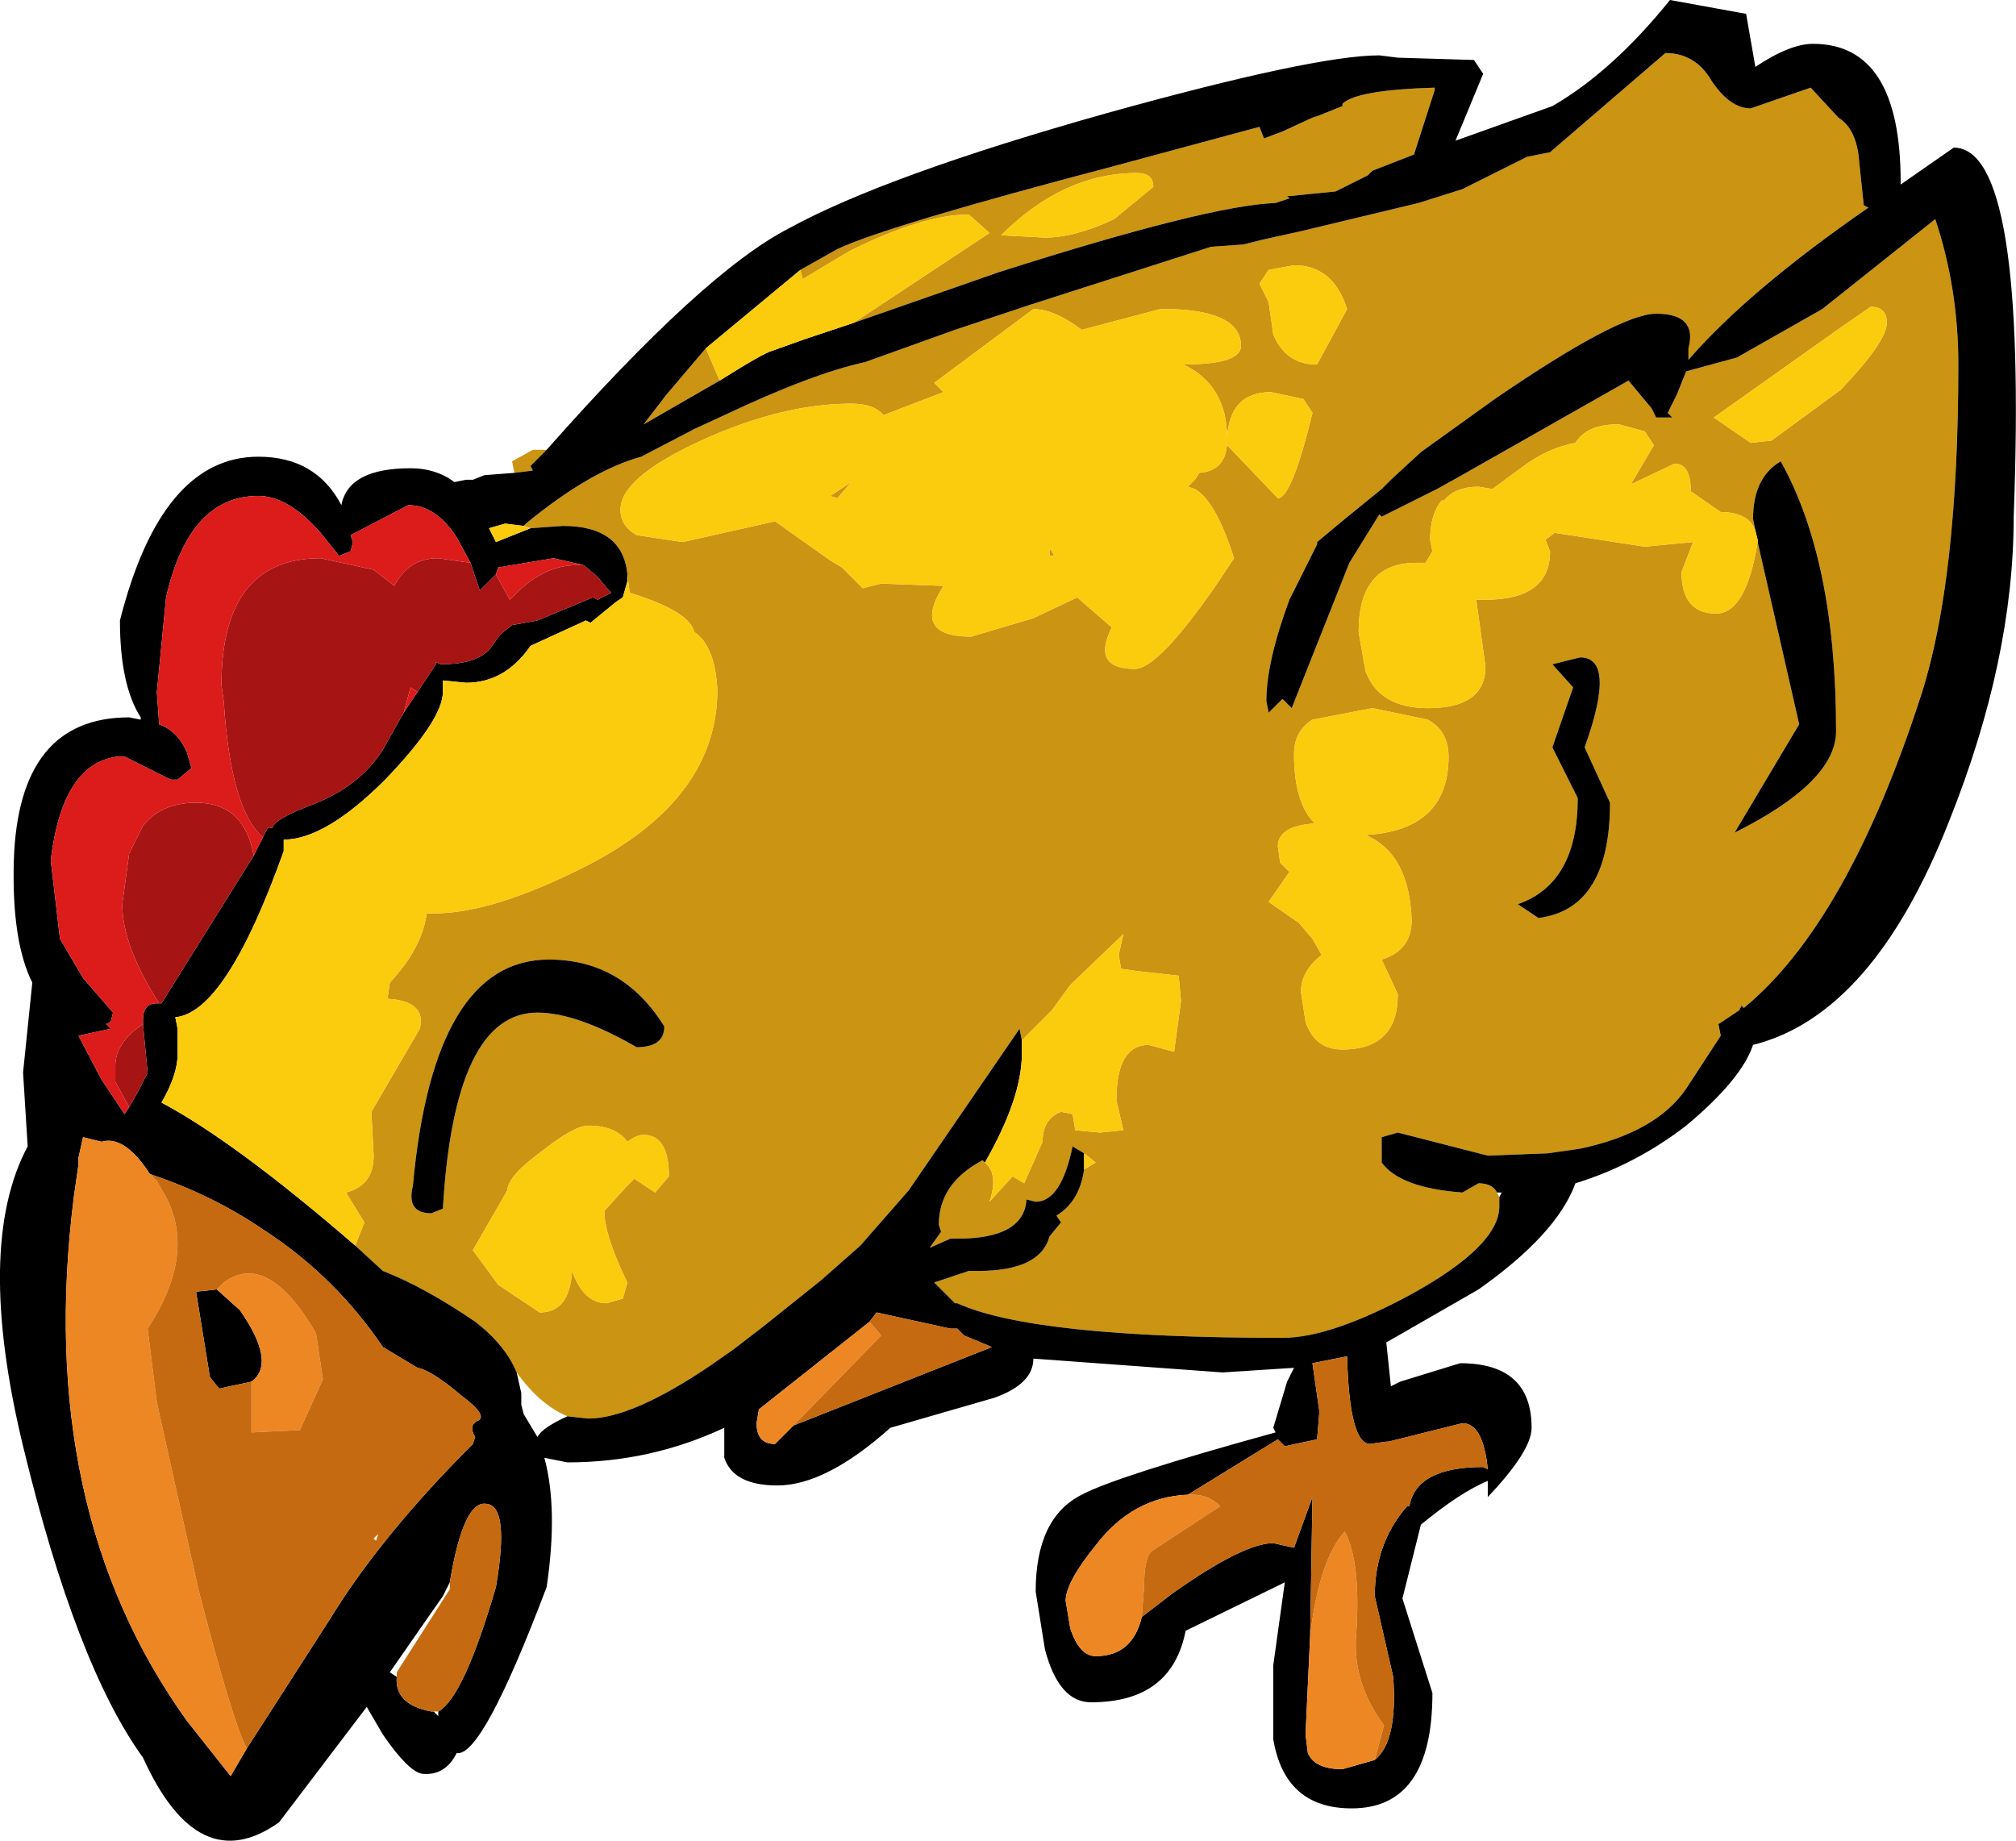 <?xml version="1.0" encoding="UTF-8" standalone="no"?>
<svg xmlns:xlink="http://www.w3.org/1999/xlink" height="39.9px" width="43.7px" xmlns="http://www.w3.org/2000/svg">
  <g transform="matrix(1.0, 0.0, 0.0, 1.0, 4.85, -9.05)">
    <path d="M6.5 20.45 L6.55 20.4 Q7.95 19.25 9.05 18.95 L10.2 18.35 10.85 18.05 Q12.75 17.15 13.9 16.9 L15.85 16.2 17.5 15.65 21.4 14.4 22.1 14.35 22.5 14.25 23.4 14.05 25.9 13.45 26.85 13.15 28.25 12.45 28.75 12.35 31.25 10.2 Q31.9 10.2 32.25 10.8 32.65 11.4 33.1 11.4 L34.4 10.95 35.0 11.6 Q35.4 11.85 35.45 12.55 L35.55 13.5 35.65 13.55 Q33.05 15.35 31.75 16.85 L31.75 16.6 Q31.95 15.85 31.05 15.85 30.25 15.85 27.55 17.7 L25.95 18.85 25.3 19.45 25.1 19.65 24.3 20.3 23.7 20.8 23.7 20.85 23.1 22.05 Q22.6 23.4 22.6 24.25 L22.65 24.5 22.95 24.2 23.15 24.4 24.4 21.25 25.05 20.2 25.1 20.25 26.3 19.65 26.75 19.4 30.45 17.3 30.95 17.9 31.05 18.1 31.4 18.1 31.3 18.0 31.5 17.6 31.7 17.1 32.8 16.8 34.65 15.75 37.1 13.8 Q37.6 15.3 37.6 16.95 37.6 21.6 36.8 24.1 35.2 29.05 32.95 30.9 L32.9 30.85 32.85 30.95 32.4 31.25 32.45 31.5 31.7 32.65 Q31.05 33.6 29.4 33.95 L28.7 34.05 27.4 34.1 25.45 33.6 25.1 33.7 25.1 34.25 Q25.5 34.8 26.85 34.9 L27.2 34.7 Q27.5 34.7 27.6 34.9 L27.65 35.0 27.65 35.2 Q27.65 36.05 25.75 37.1 24.0 38.05 22.95 38.05 17.55 38.05 15.9 37.3 L15.85 37.3 15.7 37.15 15.4 36.85 16.15 36.6 16.35 36.6 Q17.7 36.6 17.9 35.85 L18.15 35.55 18.05 35.4 Q18.55 35.1 18.65 34.4 L18.9 34.25 18.65 34.05 18.4 33.9 Q18.15 35.1 17.6 35.1 L17.4 35.05 Q17.35 35.9 15.9 35.9 L15.75 35.9 15.3 36.1 15.55 35.75 15.5 35.6 Q15.5 34.7 16.45 34.2 L16.5 34.25 Q16.8 34.5 16.6 35.1 L17.1 34.55 17.35 34.7 17.75 33.8 Q17.75 33.3 18.15 33.15 L18.4 33.2 18.45 33.5 18.45 33.55 19.0 33.6 19.5 33.55 19.35 32.9 Q19.35 31.7 20.05 31.7 L20.6 31.85 20.75 30.75 20.7 30.2 19.8 30.1 19.45 30.05 19.4 29.75 19.5 29.3 18.35 30.4 17.95 30.95 17.3 31.6 17.25 31.35 14.85 34.85 13.8 36.05 12.95 36.8 11.7 37.8 11.05 38.3 10.55 38.65 Q8.85 39.8 7.9 39.8 L7.45 39.75 Q6.85 39.5 6.35 38.8 6.1 38.2 5.45 37.7 4.35 36.95 3.45 36.6 L2.85 36.05 3.05 35.55 2.65 34.9 Q3.25 34.75 3.25 34.1 L3.2 33.15 4.25 31.35 Q4.4 30.75 3.55 30.7 L3.6 30.35 Q4.3 29.6 4.4 28.85 L4.55 28.85 Q5.85 28.85 7.9 27.8 10.7 26.35 10.7 24.0 10.65 23.05 10.2 22.75 10.1 22.3 8.8 21.9 L8.75 21.5 Q8.65 20.45 7.35 20.45 L6.65 20.5 6.5 20.45 M6.3 19.3 L6.25 19.05 6.7 18.8 7.0 18.8 6.65 19.15 6.7 19.25 6.3 19.3 M12.5 14.9 L13.3 14.45 Q14.35 13.95 19.3 12.65 L22.45 11.8 22.55 12.05 22.95 11.9 23.6 11.6 23.75 11.55 24.25 11.35 24.25 11.3 Q24.55 11.0 26.25 10.95 L26.25 11.0 25.8 12.4 24.9 12.75 24.8 12.85 24.1 13.2 23.1 13.3 23.05 13.3 23.1 13.35 22.8 13.45 Q21.35 13.5 16.8 14.95 L13.65 16.05 16.6 14.1 16.15 13.7 Q15.15 13.7 13.55 14.5 L12.55 15.1 12.5 14.9 M10.75 17.3 L9.1 18.25 9.6 17.6 10.45 16.6 10.75 17.3 M33.2 20.55 Q33.05 20.15 32.45 20.15 L31.8 19.7 Q31.8 19.1 31.45 19.1 L30.5 19.55 31.0 18.7 30.8 18.4 30.25 18.25 30.2 18.25 Q29.55 18.25 29.3 18.65 28.75 18.75 28.25 19.1 L27.5 19.65 27.2 19.6 Q26.7 19.6 26.45 19.9 L26.4 19.9 Q26.15 20.2 26.15 20.75 L26.2 21.0 26.05 21.25 25.85 21.25 Q24.6 21.25 24.6 22.75 L24.75 23.6 Q25.05 24.4 26.1 24.4 27.35 24.4 27.35 23.5 L27.15 22.05 27.35 22.05 Q28.75 22.05 28.75 21.0 L28.65 20.75 28.85 20.6 30.8 20.9 31.85 20.8 31.6 21.45 Q31.6 22.35 32.35 22.35 33.0 22.35 33.25 20.8 L34.15 24.75 32.75 27.1 Q34.95 26.0 34.95 24.9 34.95 21.2 33.75 19.05 33.15 19.4 33.15 20.3 L33.2 20.55 M23.2 14.8 L22.65 14.9 22.45 15.2 22.65 15.6 22.75 16.3 Q23.0 16.9 23.6 16.95 L23.7 16.95 24.35 15.75 Q24.05 14.8 23.2 14.8 M26.1 24.65 L24.9 24.4 23.6 24.65 Q23.2 24.9 23.2 25.4 23.2 26.45 23.65 26.9 22.85 26.95 22.85 27.4 L22.9 27.75 23.1 27.95 22.65 28.6 23.3 29.05 23.6 29.4 23.8 29.75 Q23.35 30.1 23.35 30.55 L23.45 31.2 Q23.65 31.8 24.25 31.8 25.45 31.8 25.45 30.6 L25.1 29.85 Q25.75 29.65 25.75 29.0 25.7 27.55 24.75 27.15 26.55 27.05 26.55 25.45 26.55 24.9 26.1 24.65 M22.7 17.55 Q21.8 17.55 21.75 18.55 21.75 17.4 20.8 16.95 22.05 16.95 22.05 16.55 22.05 15.8 20.55 15.75 L20.3 15.75 18.6 16.2 Q18.0 15.75 17.55 15.75 L15.4 17.35 15.6 17.55 14.3 18.05 Q14.1 17.8 13.6 17.8 12.1 17.8 10.35 18.6 8.6 19.4 8.6 20.1 8.6 20.45 8.95 20.65 L9.95 20.8 11.95 20.35 13.15 21.2 13.4 21.35 13.85 21.8 14.25 21.7 15.6 21.75 Q14.9 22.85 16.2 22.85 L17.55 22.45 18.5 22.0 19.25 22.65 Q18.8 23.55 19.75 23.55 20.25 23.55 21.5 21.75 L21.9 21.15 Q21.5 19.9 21.05 19.65 L20.9 19.6 20.95 19.55 21.05 19.45 21.15 19.3 Q21.75 19.25 21.75 18.6 L21.75 18.7 22.85 19.85 Q23.15 19.85 23.6 18.0 L23.4 17.7 22.7 17.55 M28.8 25.25 L29.35 26.35 Q29.35 28.2 28.05 28.65 L28.5 28.95 Q30.05 28.75 30.05 26.45 L29.5 25.25 Q30.2 23.3 29.4 23.3 L28.8 23.45 29.25 23.95 28.8 25.25 M19.3 13.8 L20.15 13.1 Q20.15 12.8 19.8 12.8 18.2 12.8 16.85 14.15 L17.8 14.2 Q18.45 14.2 19.3 13.8 M35.7 15.7 L35.05 16.15 Q34.2 16.75 32.3 18.1 L33.1 18.65 33.55 18.6 35.05 17.5 Q36.05 16.45 36.05 16.05 36.05 15.7 35.7 15.7 M13.6 19.5 L13.3 19.85 13.15 19.8 13.6 19.5 M17.9 21.1 L17.9 20.95 17.95 21.0 18.0 21.1 17.9 21.1 M9.1 33.65 Q8.95 33.65 8.75 33.8 8.5 33.45 7.9 33.45 7.6 33.45 6.9 34.0 6.15 34.55 6.15 34.85 L5.4 36.15 5.95 36.9 6.85 37.5 Q7.5 37.5 7.55 36.6 7.8 37.3 8.3 37.3 L8.65 37.2 8.75 36.85 8.7 36.75 Q8.25 35.8 8.25 35.3 L8.75 34.75 8.9 34.6 9.35 34.9 9.65 34.55 Q9.65 33.65 9.1 33.65 M6.8 31.0 Q7.65 31.0 8.95 31.75 9.55 31.75 9.55 31.3 8.65 29.85 7.05 29.85 4.55 29.85 4.1 34.75 3.95 35.35 4.5 35.35 L4.75 35.25 Q5.0 31.0 6.8 31.0" fill="#cb9412" fill-rule="evenodd" stroke="none"/>
    <path d="M27.6 34.9 Q27.5 34.7 27.2 34.7 L26.85 34.9 Q25.5 34.8 25.1 34.25 L25.1 33.7 25.45 33.6 27.4 34.1 28.7 34.05 29.4 33.95 Q31.05 33.6 31.7 32.65 L32.45 31.5 32.4 31.25 32.85 30.95 32.9 30.85 32.95 30.9 Q35.2 29.05 36.8 24.1 37.6 21.6 37.6 16.95 37.6 15.3 37.1 13.8 L34.65 15.75 32.8 16.8 31.7 17.1 31.5 17.6 31.3 18.0 31.4 18.1 31.05 18.1 30.95 17.9 30.45 17.3 26.75 19.4 26.3 19.65 25.1 20.25 25.05 20.2 24.4 21.25 23.15 24.4 22.95 24.2 22.65 24.5 22.6 24.25 Q22.6 23.4 23.1 22.05 L23.7 20.85 23.7 20.8 24.3 20.3 25.1 19.65 25.3 19.45 25.95 18.85 27.55 17.7 Q30.25 15.85 31.05 15.85 31.95 15.85 31.75 16.6 L31.75 16.85 Q33.05 15.35 35.65 13.55 L35.55 13.5 35.45 12.55 Q35.4 11.85 35.0 11.6 L34.4 10.95 33.1 11.4 Q32.65 11.4 32.25 10.8 31.9 10.2 31.25 10.2 L28.75 12.35 28.25 12.45 26.85 13.15 25.9 13.45 23.4 14.05 22.5 14.25 22.1 14.35 21.4 14.4 17.5 15.65 15.85 16.2 13.9 16.9 Q12.75 17.15 10.85 18.05 L10.2 18.35 9.05 18.95 Q7.95 19.25 6.55 20.4 L6.5 20.45 6.1 20.4 5.75 20.5 5.9 20.8 6.65 20.5 7.35 20.45 Q8.65 20.45 8.75 21.5 L8.75 21.65 8.65 22.0 8.5 22.1 7.95 22.55 7.85 22.5 6.65 23.05 Q6.1 23.85 5.25 23.85 L4.75 23.8 4.75 24.05 Q4.75 24.65 3.5 25.95 2.2 27.25 1.3 27.25 L1.3 27.5 Q0.05 31.0 -1.05 31.1 L-1.0 31.35 -1.0 31.9 Q-1.0 32.35 -1.35 32.95 0.25 33.8 2.85 36.05 L3.45 36.6 Q4.35 36.95 5.45 37.7 6.1 38.2 6.35 38.8 L6.45 39.25 6.45 39.5 6.5 39.7 6.8 40.2 Q6.9 40.0 7.45 39.75 L7.9 39.8 Q8.85 39.8 10.55 38.65 L11.05 38.3 11.7 37.8 12.95 36.8 13.8 36.05 14.85 34.85 17.25 31.35 17.3 31.6 17.3 31.9 Q17.3 32.85 16.5 34.25 L16.45 34.2 Q15.5 34.7 15.5 35.6 L15.55 35.75 15.3 36.1 15.75 35.9 15.9 35.9 Q17.35 35.9 17.4 35.05 L17.6 35.1 Q18.15 35.1 18.4 33.9 L18.65 34.05 18.65 34.1 18.65 34.4 Q18.55 35.1 18.05 35.4 L18.15 35.55 17.9 35.85 Q17.7 36.6 16.35 36.6 L16.15 36.6 15.4 36.85 15.7 37.15 15.85 37.3 15.9 37.3 Q17.55 38.05 22.95 38.05 24.0 38.05 25.75 37.1 27.65 36.05 27.65 35.2 L27.65 35.0 27.7 34.9 27.6 34.9 M7.0 18.8 Q10.4 14.95 12.25 14.0 14.35 12.85 19.15 11.5 23.65 10.25 25.05 10.25 L25.45 10.3 27.1 10.35 27.3 10.65 26.7 12.1 28.8 11.35 Q30.1 10.6 31.35 9.05 L33.0 9.35 33.2 10.5 Q33.95 10.0 34.45 10.0 36.35 10.0 36.35 13.0 L36.35 13.05 37.5 12.25 Q39.1 12.25 38.8 20.25 38.8 23.35 37.4 26.85 35.75 31.05 33.15 31.7 32.9 32.45 31.7 33.45 30.6 34.3 29.3 34.7 28.9 35.8 27.2 37.0 L25.2 38.15 25.3 39.1 25.5 39.0 26.8 38.6 Q28.35 38.6 28.35 40.0 28.35 40.5 27.4 41.5 L27.4 41.15 Q26.8 41.4 25.95 42.1 L25.55 43.7 26.2 45.75 Q26.2 48.25 24.45 48.25 23.0 48.25 22.75 46.75 L22.75 45.15 23.0 43.35 20.85 44.4 Q20.55 45.95 18.8 45.95 18.1 45.95 17.8 44.8 L17.6 43.55 Q17.6 41.95 18.6 41.45 19.35 41.05 22.8 40.1 L22.75 40.0 23.05 39.0 23.2 38.7 21.65 38.8 17.55 38.5 Q17.55 39.05 16.7 39.35 L14.45 40.0 Q13.05 41.25 12.0 41.25 11.05 41.25 10.85 40.65 L10.85 40.0 Q9.25 40.75 7.45 40.75 L6.95 40.65 Q7.25 41.75 7.0 43.45 5.6 47.15 5.05 47.05 4.8 47.55 4.3 47.5 4.0 47.45 3.45 46.65 L3.1 46.05 1.2 48.55 Q-0.55 49.8 -1.75 47.15 -3.2 45.15 -4.35 40.4 -5.4 36.05 -4.25 33.9 L-4.35 32.3 -4.15 30.35 Q-4.6 29.45 -4.55 27.7 -4.45 24.6 -2.05 24.6 L-1.8 24.65 -1.8 24.6 Q-2.25 23.9 -2.25 22.5 -1.35 18.95 0.75 18.95 2.0 18.95 2.55 20.0 2.7 19.2 4.05 19.2 4.6 19.2 5.0 19.5 L5.25 19.45 5.4 19.45 5.65 19.35 6.3 19.3 6.7 19.25 6.65 19.15 7.0 18.8 M13.65 16.05 L16.8 14.95 Q21.35 13.5 22.8 13.45 L23.1 13.35 23.05 13.3 23.1 13.3 24.1 13.2 24.8 12.85 24.9 12.75 25.8 12.4 26.25 11.0 26.25 10.95 Q24.55 11.0 24.25 11.3 L24.25 11.35 23.75 11.55 23.6 11.6 22.95 11.9 22.55 12.05 22.45 11.8 19.3 12.65 Q14.35 13.95 13.3 14.45 L12.5 14.9 10.45 16.6 9.6 17.6 9.1 18.25 10.75 17.3 Q11.7 16.7 11.9 16.65 L12.6 16.4 13.65 16.05 M33.2 20.55 L33.15 20.3 Q33.15 19.4 33.75 19.05 34.95 21.2 34.95 24.9 34.95 26.0 32.75 27.1 L34.15 24.75 33.25 20.8 33.25 20.75 33.2 20.55 M28.8 25.25 L29.25 23.95 28.8 23.45 29.4 23.3 Q30.2 23.3 29.5 25.25 L30.05 26.45 Q30.05 28.75 28.5 28.95 L28.05 28.65 Q29.35 28.2 29.35 26.35 L28.8 25.25 M4.2 24.05 L4.6 23.45 4.6 23.4 4.7 23.45 Q5.6 23.45 5.85 23.0 L6.0 22.8 6.25 22.6 6.8 22.5 8.0 22.0 8.1 22.05 8.4 21.9 8.35 21.85 8.1 21.55 7.8 21.3 7.15 21.15 5.95 21.35 5.9 21.5 5.55 21.85 5.35 21.25 5.05 20.7 Q4.6 20.0 4.0 20.0 L2.75 20.65 2.8 20.8 2.75 21.0 2.5 21.1 2.1 20.6 Q1.4 19.8 0.75 19.8 -0.75 19.8 -1.25 22.0 L-1.45 24.05 -1.4 24.75 Q-1.0 24.9 -0.8 25.35 L-0.7 25.7 -1.0 25.95 -1.15 25.95 -2.15 25.45 -2.3 25.45 Q-3.5 25.6 -3.75 27.7 L-3.55 29.4 -3.05 30.25 -2.4 31.0 -2.45 31.2 -2.55 31.25 -2.45 31.35 -3.15 31.5 -2.65 32.45 -2.15 33.2 -2.05 33.05 -1.85 32.7 -1.65 32.3 -1.75 31.25 -1.75 31.15 Q-1.75 30.8 -1.45 30.8 L-1.4 30.8 -1.35 30.8 0.65 27.6 0.85 27.2 0.95 27.0 1.05 27.0 Q1.1 26.8 1.9 26.5 2.95 26.1 3.45 25.3 L3.9 24.5 4.2 24.05 M14.0 37.7 L11.6 39.6 11.55 39.9 Q11.55 40.35 11.95 40.35 L12.35 39.95 16.65 38.25 16.05 38.0 15.9 37.85 15.75 37.85 14.15 37.5 14.0 37.7 M6.8 31.0 Q5.0 31.0 4.75 35.25 L4.5 35.35 Q3.95 35.35 4.1 34.75 4.55 29.85 7.05 29.85 8.65 29.85 9.55 31.3 9.55 31.75 8.95 31.75 7.65 31.0 6.8 31.0 M-0.15 37.0 L0.35 37.45 Q1.15 38.6 0.6 39.0 L-0.1 39.15 -0.3 38.9 -0.6 37.05 -0.15 37.0 M0.5 46.95 L2.3 44.15 Q3.4 42.35 5.4 40.35 L5.45 40.2 Q5.3 39.95 5.5 39.85 5.75 39.75 5.15 39.3 4.5 38.75 4.2 38.7 L3.45 38.25 Q2.4 36.7 0.85 35.7 -0.25 34.95 -1.6 34.5 -2.15 33.65 -2.65 33.8 L-3.05 33.7 -3.15 34.15 -3.15 34.3 -3.25 35.0 Q-4.1 41.75 -0.8 46.35 L0.15 47.55 0.5 46.95 M4.65 46.15 Q5.2 45.85 5.9 43.45 6.2 41.7 5.7 41.65 5.2 41.55 4.9 43.35 L4.75 43.65 4.4 44.15 3.6 45.3 3.75 45.4 Q3.7 46.0 4.5 46.15 L4.55 46.15 4.65 46.25 4.65 46.15 M19.9 44.1 L20.55 43.6 Q22.1 42.5 22.75 42.5 L23.2 42.6 23.6 41.5 23.55 44.5 23.45 46.65 23.5 47.05 Q23.65 47.4 24.25 47.4 L24.95 47.2 Q25.45 46.8 25.35 45.4 L24.95 43.65 Q24.95 42.5 25.65 41.7 L25.7 41.7 Q25.85 40.85 27.3 40.85 L27.4 40.9 Q27.3 39.9 26.85 39.9 L25.25 40.3 25.2 40.3 24.85 40.35 Q24.4 40.35 24.35 38.45 L23.6 38.6 23.75 39.65 23.7 40.25 23.0 40.4 22.85 40.25 20.9 41.45 Q19.7 41.5 18.9 42.55 18.25 43.35 18.25 43.75 L18.35 44.35 Q18.55 44.95 18.9 44.95 19.7 44.95 19.9 44.1" fill="#000000" fill-rule="evenodd" stroke="none"/>
    <path d="M6.5 20.45 L6.65 20.5 5.9 20.8 5.75 20.5 6.1 20.4 6.5 20.45 M8.75 21.5 L8.8 21.9 Q10.1 22.3 10.2 22.75 10.65 23.05 10.7 24.0 10.7 26.35 7.9 27.8 5.85 28.85 4.55 28.85 L4.4 28.85 Q4.3 29.6 3.6 30.35 L3.55 30.7 Q4.4 30.75 4.25 31.35 L3.2 33.15 3.25 34.1 Q3.25 34.75 2.65 34.9 L3.05 35.55 2.85 36.05 Q0.25 33.8 -1.35 32.95 -1.0 32.35 -1.0 31.9 L-1.0 31.35 -1.05 31.1 Q0.05 31.0 1.3 27.5 L1.3 27.25 Q2.2 27.25 3.5 25.95 4.75 24.65 4.75 24.05 L4.75 23.8 5.25 23.85 Q6.1 23.85 6.65 23.05 L7.85 22.5 7.95 22.55 8.5 22.1 8.65 22.0 8.75 21.65 8.75 21.5 M17.3 31.6 L17.95 30.95 18.35 30.4 19.5 29.3 19.4 29.75 19.45 30.05 19.8 30.1 20.7 30.2 20.75 30.75 20.6 31.85 20.05 31.7 Q19.35 31.7 19.35 32.9 L19.5 33.55 19.0 33.6 18.45 33.55 18.45 33.5 18.4 33.2 18.15 33.15 Q17.75 33.3 17.75 33.8 L17.35 34.7 17.1 34.55 16.6 35.1 Q16.8 34.5 16.5 34.25 17.3 32.85 17.3 31.9 L17.3 31.6 M18.65 34.05 L18.9 34.25 18.65 34.4 18.65 34.1 18.65 34.05 M12.5 14.9 L12.55 15.1 13.55 14.5 Q15.15 13.7 16.15 13.7 L16.6 14.1 13.65 16.05 12.6 16.4 11.9 16.65 Q11.7 16.7 10.75 17.3 L10.45 16.6 12.5 14.9 M23.2 14.8 Q24.05 14.8 24.35 15.75 L23.7 16.95 23.6 16.95 Q23.0 16.9 22.75 16.3 L22.65 15.6 22.45 15.2 22.65 14.9 23.2 14.8 M33.25 20.8 Q33.0 22.35 32.35 22.35 31.6 22.35 31.6 21.45 L31.85 20.8 30.8 20.9 28.85 20.6 28.65 20.75 28.75 21.0 Q28.75 22.05 27.35 22.05 L27.15 22.05 27.35 23.5 Q27.35 24.4 26.1 24.4 25.05 24.4 24.75 23.6 L24.6 22.75 Q24.6 21.25 25.85 21.25 L26.05 21.25 26.2 21.0 26.15 20.75 Q26.15 20.2 26.4 19.9 L26.45 19.9 Q26.7 19.6 27.2 19.6 L27.5 19.65 28.25 19.1 Q28.75 18.75 29.3 18.65 29.55 18.25 30.2 18.25 L30.25 18.25 30.8 18.4 31.0 18.7 30.5 19.55 31.45 19.1 Q31.8 19.1 31.8 19.7 L32.45 20.15 Q33.05 20.15 33.2 20.55 L33.25 20.75 33.25 20.8 M22.7 17.55 L23.4 17.7 23.6 18.0 Q23.15 19.85 22.85 19.85 L21.75 18.7 21.75 18.6 Q21.75 19.25 21.15 19.3 L21.05 19.45 20.95 19.55 20.9 19.6 21.05 19.65 Q21.5 19.9 21.9 21.15 L21.5 21.75 Q20.25 23.55 19.75 23.55 18.8 23.55 19.25 22.65 L18.5 22.0 17.55 22.45 16.2 22.85 Q14.9 22.85 15.6 21.75 L14.25 21.7 13.85 21.8 13.4 21.35 13.15 21.2 11.95 20.35 9.95 20.8 8.95 20.65 Q8.6 20.45 8.6 20.1 8.6 19.4 10.35 18.6 12.1 17.8 13.6 17.8 14.1 17.8 14.3 18.05 L15.6 17.55 15.4 17.35 17.55 15.75 Q18.0 15.75 18.6 16.2 L20.3 15.75 20.55 15.75 Q22.05 15.8 22.05 16.55 22.05 16.95 20.8 16.95 21.75 17.4 21.75 18.55 21.8 17.55 22.7 17.55 M26.1 24.65 Q26.55 24.9 26.55 25.45 26.55 27.05 24.75 27.15 25.7 27.55 25.75 29.0 25.75 29.65 25.1 29.85 L25.45 30.6 Q25.45 31.8 24.25 31.8 23.65 31.8 23.45 31.2 L23.35 30.55 Q23.35 30.1 23.8 29.75 L23.6 29.4 23.3 29.05 22.65 28.6 23.1 27.95 22.9 27.75 22.85 27.4 Q22.85 26.95 23.65 26.9 23.2 26.45 23.2 25.4 23.2 24.9 23.6 24.65 L24.9 24.4 26.1 24.65 M35.7 15.7 Q36.05 15.7 36.05 16.05 36.05 16.45 35.05 17.5 L33.55 18.6 33.1 18.65 32.3 18.1 Q34.2 16.75 35.05 16.15 L35.7 15.7 M19.3 13.8 Q18.45 14.2 17.8 14.2 L16.85 14.15 Q18.2 12.8 19.8 12.8 20.15 12.8 20.15 13.1 L19.3 13.8 M17.9 21.1 L18.0 21.1 17.95 21.0 17.9 20.95 17.9 21.1 M13.6 19.5 L13.15 19.8 13.3 19.85 13.6 19.5 M9.1 33.65 Q9.65 33.65 9.65 34.55 L9.35 34.9 8.9 34.6 8.75 34.75 8.25 35.3 Q8.25 35.8 8.7 36.75 L8.75 36.85 8.65 37.2 8.3 37.3 Q7.8 37.3 7.55 36.6 7.5 37.5 6.85 37.5 L5.95 36.9 5.4 36.15 6.15 34.85 Q6.15 34.55 6.9 34.0 7.6 33.45 7.9 33.45 8.5 33.45 8.75 33.8 8.95 33.65 9.1 33.65" fill="#fbcb0d" fill-rule="evenodd" stroke="none"/>
    <path d="M7.8 21.3 L8.1 21.55 8.35 21.85 8.4 21.9 8.1 22.05 8.0 22.0 6.8 22.5 6.25 22.6 6.0 22.8 5.85 23.0 Q5.6 23.45 4.7 23.45 L4.6 23.4 4.6 23.45 4.2 24.05 4.05 23.95 3.9 24.5 3.45 25.3 Q2.95 26.1 1.9 26.5 1.1 26.8 1.05 27.0 L0.95 27.0 0.85 27.2 Q0.15 26.6 0.0 24.25 L-0.05 23.9 Q-0.05 21.15 2.1 21.15 L3.25 21.4 3.7 21.75 Q4.0 21.15 4.65 21.15 L5.35 21.25 5.55 21.85 5.9 21.5 6.2 22.05 6.4 21.85 Q7.0 21.3 7.65 21.3 L7.8 21.3 M-2.05 33.05 L-2.35 32.5 -2.35 32.15 Q-2.35 31.65 -1.75 31.25 L-1.65 32.3 -1.85 32.7 -2.05 33.05 M-1.4 30.8 Q-2.2 29.55 -2.2 28.65 L-2.05 27.55 -1.75 26.95 Q-1.35 26.45 -0.6 26.45 0.45 26.45 0.65 27.6 L-1.35 30.8 -1.4 30.8" fill="#a71414" fill-rule="evenodd" stroke="none"/>
    <path d="M7.8 21.3 L7.65 21.3 Q7.0 21.3 6.4 21.85 L6.2 22.05 5.9 21.5 5.95 21.35 7.15 21.15 7.8 21.3 M5.35 21.25 L4.65 21.15 Q4.0 21.15 3.7 21.75 L3.25 21.4 2.1 21.15 Q-0.05 21.15 -0.05 23.9 L0.0 24.25 Q0.15 26.6 0.85 27.2 L0.65 27.6 Q0.45 26.45 -0.6 26.45 -1.35 26.45 -1.75 26.95 L-2.05 27.55 -2.2 28.65 Q-2.2 29.55 -1.4 30.8 L-1.45 30.8 Q-1.75 30.8 -1.75 31.15 L-1.75 31.25 Q-2.35 31.65 -2.35 32.15 L-2.35 32.5 -2.05 33.05 -2.15 33.2 -2.65 32.45 -3.15 31.5 -2.45 31.35 -2.55 31.25 -2.45 31.2 -2.4 31.0 -3.05 30.25 -3.55 29.4 -3.75 27.7 Q-3.5 25.6 -2.3 25.45 L-2.15 25.45 -1.15 25.95 -1.0 25.95 -0.7 25.7 -0.8 25.35 Q-1.0 24.9 -1.4 24.75 L-1.45 24.05 -1.25 22.0 Q-0.75 19.8 0.75 19.8 1.4 19.8 2.1 20.6 L2.5 21.1 2.75 21.0 2.8 20.8 2.75 20.65 4.0 20.0 Q4.6 20.0 5.05 20.7 L5.35 21.25 M3.9 24.5 L4.05 23.95 4.2 24.05 3.9 24.5" fill="#dc1b1b" fill-rule="evenodd" stroke="none"/>
    <path d="M12.35 39.95 L11.95 40.35 Q11.55 40.35 11.55 39.9 L11.6 39.6 14.0 37.7 14.25 38.0 12.35 39.95 M-0.15 37.0 L0.0 36.85 Q0.95 36.15 2.0 37.95 L2.15 38.95 1.65 40.05 0.6 40.1 0.6 39.0 Q1.15 38.6 0.35 37.45 L-0.15 37.0 M-1.6 34.5 L-1.45 34.65 -1.25 35.0 Q-0.6 36.25 -1.65 37.85 L-1.45 39.45 -0.55 43.5 Q0.2 46.4 0.5 46.95 L0.15 47.55 -0.8 46.35 Q-4.1 41.75 -3.25 35.0 L-3.15 34.3 -3.15 34.15 -3.05 33.7 -2.65 33.8 Q-2.15 33.65 -1.6 34.5 M20.9 41.45 L21.0 41.45 Q21.35 41.45 21.6 41.7 L20.15 42.65 Q19.95 42.75 19.95 43.45 L19.9 44.1 Q19.7 44.95 18.9 44.95 18.55 44.95 18.35 44.35 L18.25 43.75 Q18.25 43.35 18.9 42.55 19.7 41.5 20.9 41.45 M23.55 44.5 Q23.75 42.85 24.3 42.25 24.65 42.9 24.55 44.45 24.45 45.5 25.15 46.45 L24.95 47.2 24.25 47.4 Q23.65 47.4 23.5 47.05 L23.45 46.65 23.55 44.5" fill="#ed8723" fill-rule="evenodd" stroke="none"/>
    <path d="M14.0 37.7 L14.15 37.5 15.75 37.85 15.9 37.85 16.05 38.0 16.65 38.25 12.35 39.95 14.25 38.0 14.0 37.7 M0.6 39.0 L0.6 40.1 1.65 40.05 2.15 38.95 2.0 37.95 Q0.95 36.15 0.0 36.85 L-0.15 37.0 -0.6 37.05 -0.3 38.9 -0.1 39.15 0.6 39.0 M-1.6 34.5 Q-0.25 34.95 0.85 35.7 2.4 36.7 3.45 38.25 L4.2 38.7 Q4.5 38.75 5.15 39.3 5.75 39.75 5.5 39.85 5.3 39.95 5.45 40.2 L5.4 40.35 Q3.4 42.35 2.3 44.15 L0.5 46.95 Q0.2 46.4 -0.55 43.5 L-1.45 39.45 -1.65 37.85 Q-0.6 36.25 -1.25 35.0 L-1.45 34.65 -1.6 34.5 M4.9 43.35 Q5.2 41.55 5.7 41.65 6.2 41.7 5.9 43.45 5.2 45.85 4.65 46.15 L4.55 46.15 4.5 46.15 Q3.7 46.0 3.75 45.4 L3.75 45.3 4.9 43.5 4.9 43.35 M3.25 42.4 L3.3 42.45 3.35 42.3 3.25 42.4 M19.9 44.1 L19.95 43.45 Q19.95 42.75 20.15 42.65 L21.6 41.7 Q21.35 41.45 21.0 41.45 L20.9 41.45 22.85 40.25 23.0 40.4 23.7 40.25 23.75 39.65 23.6 38.6 24.35 38.45 Q24.4 40.35 24.85 40.35 L25.2 40.3 25.25 40.3 26.85 39.9 Q27.3 39.9 27.4 40.9 L27.3 40.85 Q25.85 40.85 25.7 41.7 L25.65 41.7 Q24.95 42.5 24.95 43.65 L25.35 45.4 Q25.45 46.8 24.95 47.2 L25.15 46.45 Q24.45 45.5 24.55 44.45 24.65 42.9 24.3 42.25 23.75 42.85 23.55 44.5 L23.6 41.5 23.2 42.6 22.75 42.5 Q22.1 42.5 20.55 43.6 L19.9 44.1" fill="#c56a10" fill-rule="evenodd" stroke="none"/>
  </g>
</svg>
